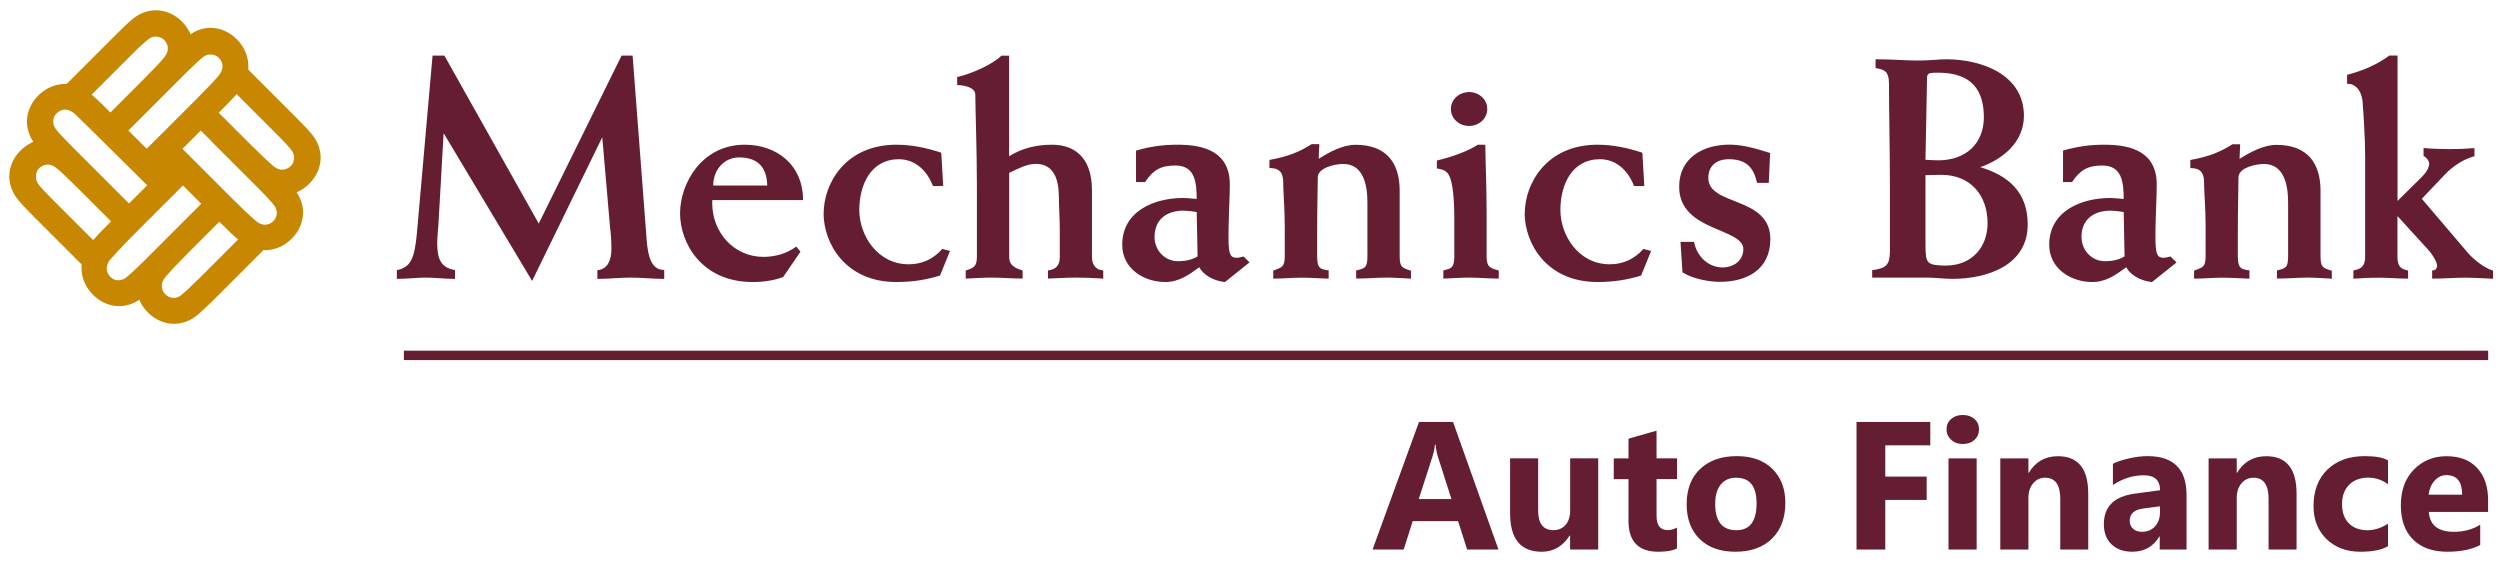 <svg version="1.1" id="Шар_1" xmlns="http://www.w3.org/2000/svg" xmlns:xlink="http://www.w3.org/1999/xlink" x="0" y="0" viewBox="0 0 317.18 73.59" style="enable-background:new 0 0 317.18 73.59" xml:space="preserve"><style>.st1{fill:#651d32}</style><defs><path id="SVGID_1_" d="M1.18 1.3h315.13v39.77H1.18z"/></defs><clipPath id="SVGID_00000171716322715179661460000011778052132186496145_"><use xlink:href="#SVGID_1_" style="overflow:visible"/></clipPath><g style="clip-path:url(#SVGID_00000171716322715179661460000011778052132186496145_)"><path class="st1" d="m56.28 16.95-.65 11.43c-.04.56-.16 1.74-.16 2.56.02 2.04.55 2.99 2.15 3.31l.11.02v1.11h-.13c-1.2 0-2.39-.16-3.56-.16s-2.36.16-3.56.16h-.13v-1.11l.11-.02c1.7-.38 2.14-1.58 2.43-4.63l1.99-22.57h1.5l11.97 21.31L78.83 7.12l.04-.07h1.39l1.79 23.48c.16 1.99.6 3.66 2.09 3.71h.13v1.14h-.13c-1.39 0-2.74-.16-4.11-.16s-2.72.16-4.11.16h-.13v-1.12h.12c1.21-.15 1.65-1.32 1.66-2.61 0-1.26-.08-2.12-.16-2.68l-1-11.56-8.9 18.23-11.2-18.7-.03.01zm30 10.12c0-3.77 2.73-8.71 8.2-8.71 4.13 0 7.37 2.62 7.4 6.89v.13H90.37c0 .13-.01.26-.01.4 0 3.64 2.68 6.8 6.49 6.81 1.44 0 2.91-.39 4.07-1.24l.1-.07.54.65-2.22 3.24h-.04c-.8.3-2.12.61-3.8.61-6.48 0-9.21-4.94-9.22-8.71zm11.06-3.53c-.05-2.21-1.08-3.55-3.54-3.57-2 0-3.31 1.65-3.31 3.54v.03h6.85zm7.16 3.53c0-3.77 2.74-8.7 9.22-8.71 1.96 0 3.83.4 5.62.99l.08.03.24 4.08h-.13v-.12.13h.13v.13h-1.3l-.03-.09c-.78-1.98-2.31-3.31-4.3-3.31-3.53 0-5 3.22-5.01 6.43 0 3.27 2.33 6.9 6.27 6.9 1.74 0 3.12-.69 4.21-1.89l.05-.06.98.26-1.27 3.12-.06.02c-1.59.48-3.27.8-5.49.8-6.48 0-9.21-4.94-9.22-8.71m35.36 8.27c-1.14-.08-2.28-.12-3.43-.12-1.15 0-2.21.08-3.32.12h-.14V34.3h.11c.83-.14 1.38-.57 1.39-1.66V29.4c0-1.65-.12-3.31-.12-4.43-.01-1.98-.5-4.17-2.91-4.18-1.12 0-2.15.55-3.39 1.14v10.71c.01.74.33 1.25 1.61 1.65l.09.03v1.02h-.13c-1.27 0-2.58-.12-3.84-.12-1.02 0-2.09.08-3.12.12h-.13v-1.02l.09-.03c.9-.3 1.31-.47 1.33-1.65v-8.93c0-4.58-.2-9.96-.2-11.66.03-.88-1.18-1.21-2.17-1.25h-.13V9.77l.1-.02c1.56-.35 4.29-1.5 5.47-2.65l.04-.04h.98v12.77c1.6-1.03 3.49-1.47 5.44-1.47 1.27 0 2.54.32 3.49 1.22.96.89 1.58 2.35 1.58 4.57v8.5c0 .72.33 1.54 1.31 1.65h.12v1.06h-.14l.02-.02zm15.49.44c-1.46-.19-2.65-.9-3.19-1.87-1.3.95-2.57 1.87-4.3 1.87-2.74 0-5.47-1.7-5.47-4.72 0-4.3 4.1-5.94 7.72-5.94.6 0 1.21.1 1.73.12-.02-2.11-.2-4.24-2.71-4.24-1.91 0-2.82.6-3.8 2.04l-.04.06h-1.02v-.13.13h-.13v-3.99l.1-.03c1.67-.48 3.27-.72 5.14-.72 1.77 0 3.42.23 4.65.99 1.23.75 2.01 2.04 2.01 4.05 0 1.43-.12 3.48-.16 5.73v1.38c.02 1.83.28 2.19 1.05 2.2.17 0 .52-.08.79-.15l.07-.02.75.75-3.12 2.5h-.06l-.01-.01zm-8.86-5.71c0 1.75 1.37 3.07 2.95 3.07 1.16 0 1.91-.25 2.51-.61l-.11-5.63c-.44-.07-1.12-.17-1.77-.17-1.78.01-3.58.9-3.58 3.35m32.39 5.26c-.99-.04-1.94-.12-2.92-.12-1.26 0-2.48.12-3.76.12h-.13v-1.03l.11-.02c1.09-.26 1.29-.4 1.32-1.73v-6.84c0-1.06-.11-2.31-.56-3.27-.45-.97-1.2-1.65-2.55-1.65-.38 0-1.2.1-1.91.37-.72.28-1.28.71-1.28 1.35 0 1.51-.08 3.72-.08 6.8v3.24c.03 1.41.3 1.58 1.34 1.73h.12v1.06h-.14c-1.15-.05-2.26-.12-3.4-.12s-2.24.12-3.36.12h-.13v-1.02l.09-.03c1-.38 1.35-.43 1.37-1.73V28.7c0-2.28-.2-4.42-.2-5.69-.02-1.1-.48-1.67-1.61-1.69h-.13v-1.03l.11-.02c2.32-.43 3.72-1.02 5.21-1.96l.03-.02h.97v.14c-.04.58-.05 1.14-.07 1.72 1.36-.87 3.05-1.78 4.68-1.78 1.98 0 3.39.59 4.3 1.63.9 1.04 1.29 2.49 1.29 4.2v8.38c.03 1.25.24 1.39 1.33 1.73l.1.03v1.03h-.14v-.03zm4.26-1.02.1-.03c.94-.26 1.25-.34 1.28-1.65v-4.9c0-2.84-.24-4.41-.54-5.21-.32-.76-.62-.97-1.56-1.14l-.11-.02v-1.01l.1-.02c1.81-.43 3.9-1.18 5.06-1.96l.03-.02h.96v.13c0 1.66.16 5.14.16 8.38v5.77c.02 1.29.53 1.39 1.44 1.65l.1.03v1.02h-.13c-1.2 0-2.38-.12-3.56-.12-1.06 0-2.13.08-3.2.12h-.14v-1.03l.01.01zm3.26-22.64c1.21 0 2.3.88 2.3 2.15s-1.1 2.15-2.3 2.15c-1.21 0-2.31-.88-2.31-2.15s1.1-2.14 2.31-2.15v.13-.13zm7.06 15.39c.01-3.77 2.74-8.7 9.22-8.71 1.96 0 3.83.4 5.62.99l.08.03.24 4.08h-.13v-.12.13h.13v.13h-1.3l-.03-.09c-.78-1.98-2.31-3.31-4.3-3.31-3.54 0-5 3.22-5.01 6.43 0 3.27 2.33 6.9 6.27 6.9 1.74 0 3.12-.69 4.21-1.89l.06-.06.97.26-1.27 3.12-.06.02c-1.59.48-3.27.8-5.49.8-6.48-.01-9.21-4.94-9.22-8.71m20.08 7.54-.06-.04-.25-3.88h1.72l.02.1c.38 1.84 1.88 3.14 3.59 3.14 1.41 0 2.64-.86 2.64-2.32.04-1.29-1.93-1.9-3.99-2.81-2.04-.91-4.15-2.21-4.15-5.1 0-3.73 3.1-5.35 6.38-5.35 1.73 0 3.4.52 5.06 1.03l.1.03-.17 3.79h-1.5l-.02-.1c-.44-1.98-1.46-2.89-3.55-2.9-1.54.01-2.59.81-2.6 2.36-.02 1.77 1.86 2.36 3.85 3.16 1.97.79 4.02 1.84 4.02 4.62 0 1.91-.74 3.29-1.92 4.16-1.18.88-2.78 1.26-4.49 1.26-1.41 0-3.43-.39-4.66-1.17m30.92.63h-6.93v-.96h.12c1.71-.24 2.11-.7 2.13-2.37v-8.02c0-4.74-.12-9.76-.12-13.32-.02-1.46-.54-1.71-1.59-1.89l-.11-.02V7.52h.14c1.98 0 3.61.16 5.18.16 1.77 0 2.67-.16 3.64-.16 4.45 0 9.85 1.91 9.86 7.17 0 3.33-2.66 5.51-5.54 6.52 3.59 1.06 6.03 3.21 6.02 7.28 0 5.22-5.21 6.89-9.54 6.89-1.08 0-2.15-.16-3.24-.16m2.41-1.53c3.33 0 5.27-2.38 5.28-5.36 0-3.54-2.15-6.15-5.88-6.15-.63 0-1.23.04-2 .04v9.08c.05 2.13.15 2.35 2.6 2.4m-.95-13.36c3.46-.01 5.75-2.11 5.76-5.48-.02-3.44-1.54-5.62-5.76-5.64-.55 0-.94.01-1.16.1-.2.09-.28.2-.29.56l-.2 10.39c.65.04 1.17.07 1.65.07zm27.01 15.44c-1.46-.19-2.65-.9-3.19-1.87-1.3.95-2.57 1.87-4.3 1.87-2.73 0-5.47-1.7-5.47-4.72 0-4.3 4.1-5.94 7.72-5.94.6 0 1.21.1 1.73.12-.02-2.11-.2-4.24-2.71-4.24-1.91 0-2.82.6-3.8 2.04l-.04.06h-1.02v-.13.13h-.13v-3.99l.09-.03c1.67-.48 3.27-.72 5.14-.72 1.77 0 3.42.23 4.65.99 1.23.75 2.01 2.04 2.01 4.05 0 1.43-.12 3.48-.16 5.73v1.38c.03 1.83.28 2.19 1.05 2.2.17 0 .52-.08.79-.15l.07-.02.76.76-3.13 2.5h-.06v-.02zm-8.86-5.71c0 1.75 1.37 3.07 2.95 3.07 1.16 0 1.91-.25 2.51-.61l-.11-5.63c-.44-.08-1.12-.17-1.77-.17-1.78.01-3.58.9-3.59 3.35m31.61 5.26c-.99-.04-1.94-.12-2.92-.12-1.26 0-2.48.12-3.76.12h-.13v-1.03l.1-.02c1.09-.27 1.29-.4 1.32-1.73v-6.84c0-1.06-.11-2.31-.56-3.27-.45-.96-1.2-1.65-2.55-1.65-.38 0-1.2.1-1.91.37-.72.28-1.28.71-1.28 1.35 0 1.51-.08 3.72-.08 6.8v3.24c.03 1.41.31 1.58 1.35 1.73h.12v1.06h-.14c-1.15-.05-2.26-.12-3.39-.12s-2.24.12-3.36.12h-.13v-1.02l.09-.03c1-.38 1.35-.42 1.37-1.73V28.7c0-2.29-.2-4.42-.2-5.69-.02-1.1-.48-1.67-1.61-1.68h-.13V20.3l.11-.02c2.32-.43 3.72-1.02 5.21-1.96l.03-.02h.97v.14c-.04.58-.04 1.14-.07 1.72 1.36-.87 3.06-1.77 4.68-1.78 1.98 0 3.39.59 4.3 1.63.9 1.04 1.29 2.49 1.29 4.2v8.38c.03 1.25.23 1.39 1.33 1.73l.1.03v1.03h-.14l-.01-.04zm2.88-1.03.11-.02c1.13-.2 1.38-.81 1.39-1.65V19.83c0-2.29-.2-5.25-.31-6.75-.08-1.58-.95-2.45-1.85-2.44h-.13V9.5l.1-.03c1.96-.51 3.81-1.34 5.21-2.39l.04-.03h1.05v18.44l3.02-2.98c.82-.82.99-1.37.99-1.76 0-.32-.33-.78-.63-.91l-.08-.03v-1.02h.14c1.06.09 2.17.13 3.23.13.98 0 1.97-.04 2.95-.12h.14v1.02l-.1.03c-1.39.39-2.68 1.28-3.62 2.26l-2.96 3.11 5.89 6.91c.49.58 1.92 1.84 3.06 2.17l.09.03v1.03h-.14c-1.15-.05-2.29-.13-3.43-.13-1.34 0-2.68.12-4.03.12h-.13V34.3h.13c.27 0 .49-.25.5-.58.01-.36-.45-1.28-1.11-2.01l-3.92-4.3v5.16c.02 1.16.33 1.52 1.24 1.73l.11.02v1.03h-.13c-1.2 0-2.34-.12-3.52-.12-1.06 0-2.09.04-3.15.12h-.14v-1.03l-.01-.01zm17.6.9v-.13.13z"/><path d="M26.74 3.53c-.89 0-1.78.28-2.56.82-.25-.59-.62-1.14-1.09-1.61-.93-.93-2.11-1.44-3.31-1.44-1.06 0-2.12.4-3 1.15-.47.38-1.14 1.02-2.07 1.95l-6.25 6.25h-.21c-1.25 0-2.46.54-3.39 1.46-.93.93-1.44 2.11-1.44 3.32 0 .89.28 1.78.81 2.56-.59.25-1.13.62-1.61 1.09-.93.92-1.44 2.1-1.44 3.3 0 1.06.4 2.12 1.14 3 .38.47 1.02 1.14 1.95 2.08l6.08 6.08c0 .13-.01.26-.01.4v.08c0 1.24.54 2.46 1.46 3.38.93.93 2.11 1.44 3.31 1.44.89 0 1.78-.28 2.56-.81.25.59.62 1.14 1.09 1.61.93.93 2.11 1.44 3.31 1.44 1.06 0 2.12-.39 3.01-1.14.46-.38 1.14-1.02 2.08-1.95l6.17-6.17.08-.08h.22c1.25 0 2.46-.54 3.38-1.46.93-.93 1.44-2.11 1.44-3.32 0-.89-.28-1.77-.82-2.56.59-.25 1.14-.62 1.61-1.09.93-.93 1.44-2.12 1.44-3.32 0-1.06-.4-2.12-1.15-3-.38-.47-1.02-1.14-1.95-2.07L31.5 8.84c0-.13.01-.26.01-.4v-.08c0-1.24-.54-2.45-1.46-3.38-.93-.93-2.11-1.44-3.31-1.45m-7.82 1.38c.62-.47 1.51-.25 1.88.13.42.43.87 1.21-.01 2.3-.5.61-1.46 1.61-2.83 2.98l-3.95 3.95-.15-.15c-.94-.93-1.63-1.61-2.23-2.11l5.09-5.09c1.04-1.05 1.74-1.66 2.19-2.01M9.02 18.46c-1.04-1.05-1.7-1.71-2.01-2.19-.45-.71-.24-1.49.14-1.86.92-.89 1.82-.41 2.29 0 .43.36 6 5.89 9.24 9.1l-2.31 2.31-1.42-1.42-5.93-5.93v-.01zm-4.24 4.77c-.33-.47-.28-1.45.17-1.88.44-.41 1.26-.82 2.26.01.61.51 1.61 1.46 2.98 2.83l3.9 3.9-.28.28c-.86.87-1.5 1.52-1.99 2.09l-5.04-5.03c-1.04-1.04-1.68-1.73-2.01-2.19m9.14 11.77c-.82-.91-.02-1.97-.02-1.97.52-.6 1.65-1.83 3.01-3.2l4.05-4.05 2.26-2.26 2.32 2.32-1.47 1.47-5.93 5.93c-1.05 1.04-1.74 1.65-2.18 2 0 0-1.1.83-2.05-.23m11.2.46c-1.04 1.04-1.68 1.62-2.12 1.98-.51.42-1.12.32-1.12.32-.18-.03-.51-.08-.86-.42-.43-.42-.47-.82-.47-1.14 0-.34.13-.69.52-1.16.52-.6 1.46-1.61 2.83-2.98l3.95-3.95.15.15c.94.93 1.63 1.61 2.23 2.11l-5.09 5.09h-.02zM26.89 18l5.93 5.93c1.04 1.04 1.67 1.73 2.01 2.19.35.49.45 1.26-.08 1.85-.42.47-.85.54-1.17.54s-.71-.13-1.18-.53c-.6-.52-1.61-1.46-2.98-2.83l-6.27-6.27 2.32-2.32 1.42 1.42V18zm8.16-1.03c1.05 1.04 1.68 1.73 2.01 2.19.44.61.25 1.5-.13 1.87-.43.42-1.29.88-2.3 0-.6-.52-1.61-1.46-2.98-2.83l-3.9-3.9.28-.28c.86-.86 1.5-1.51 1.99-2.08l5.03 5.03zm-7.3-7.38c-.51.61-1.46 1.61-2.83 2.98l-4.05 4.05-2.26 2.25-2.32-2.31 1.47-1.47 5.93-5.93c1.04-1.03 1.73-1.66 2.18-2h.01c.64-.42 1.43-.27 1.86.15.73.72.58 1.59 0 2.28" style="fill:#c88700"/></g><path class="st1" d="M190.11 69.72h-3.97l-1.15-3.6h-5.76l-1.14 3.6h-3.95l5.89-16.19h4.32l5.76 16.19zm-5.96-6.4-1.74-5.44c-.13-.41-.22-.89-.27-1.46h-.09c-.04.47-.13.94-.28 1.41L180 63.32h4.15zm18.61 6.4h-3.56v-1.76h-.06c-.88 1.36-2.06 2.04-3.53 2.04-2.68 0-4.02-1.62-4.02-4.87v-6.98h3.56v6.66c0 1.63.65 2.45 1.94 2.45.64 0 1.15-.22 1.54-.67.38-.45.58-1.06.58-1.82v-6.62h3.56v11.57zm10-.14c-.53.28-1.32.42-2.38.42-2.51 0-3.77-1.31-3.77-3.92v-5.29h-1.87v-2.63h1.87v-2.5l3.56-1.02v3.51h2.6v2.63h-2.6v4.67c0 1.21.48 1.81 1.43 1.81.38 0 .76-.11 1.16-.33v2.65zm7.42.42c-1.93 0-3.44-.54-4.54-1.62s-1.65-2.55-1.65-4.4c0-1.91.57-3.41 1.72-4.49 1.14-1.08 2.69-1.62 4.64-1.62 1.92 0 3.42.54 4.52 1.62 1.09 1.08 1.64 2.51 1.64 4.29 0 1.92-.56 3.44-1.69 4.55S222.14 70 220.18 70zm.09-9.39c-.84 0-1.5.29-1.96.87-.47.58-.7 1.4-.7 2.46 0 2.22.9 3.33 2.69 3.33 1.71 0 2.56-1.14 2.56-3.42 0-2.16-.86-3.24-2.59-3.24zm24.63-4.11h-5.71v3.97h5.25v2.96h-5.25v6.29h-3.65V53.53h9.36v2.97zm4.12-.17c-.6 0-1.09-.18-1.48-.54s-.58-.8-.58-1.32c0-.53.19-.97.58-1.31s.88-.51 1.48-.51c.61 0 1.1.17 1.49.51.38.34.57.78.57 1.31 0 .54-.19.99-.57 1.33-.39.36-.88.53-1.49.53zm1.76 13.39h-3.57V58.16h3.57v11.56zm14.17 0h-3.56V63.3c0-1.79-.64-2.69-1.92-2.69-.62 0-1.13.24-1.52.71-.4.47-.6 1.08-.6 1.81v6.59h-3.57V58.16h3.57v1.83h.04c.85-1.41 2.09-2.11 3.71-2.11 2.56 0 3.84 1.59 3.84 4.76v7.08zm12.44 0h-3.38v-1.66h-.04c-.78 1.29-1.92 1.94-3.44 1.94-1.12 0-2-.32-2.65-.95-.64-.64-.96-1.48-.96-2.55 0-2.24 1.33-3.54 3.99-3.88l3.14-.42c0-1.26-.68-1.9-2.05-1.9-1.38 0-2.69.41-3.93 1.23v-2.69c.5-.26 1.18-.48 2.04-.68.86-.2 1.65-.29 2.35-.29 3.3 0 4.95 1.64 4.95 4.93v6.92zm-3.35-4.7v-.78l-2.1.27c-1.16.15-1.74.67-1.74 1.57 0 .41.14.74.42 1 .28.26.66.39 1.15.39.67 0 1.22-.23 1.64-.69.42-.47.63-1.05.63-1.76zm17.34 4.7h-3.56V63.3c0-1.79-.64-2.69-1.92-2.69-.62 0-1.13.24-1.52.71-.4.47-.6 1.08-.6 1.81v6.59h-3.57V58.16h3.57v1.83h.04c.85-1.41 2.09-2.11 3.71-2.11 2.56 0 3.84 1.59 3.84 4.76v7.08zm11.59-.42c-.81.47-1.97.7-3.49.7-1.78 0-3.21-.54-4.31-1.61-1.1-1.08-1.65-2.46-1.65-4.17 0-1.96.59-3.51 1.77-4.65 1.18-1.13 2.75-1.7 4.72-1.7 1.36 0 2.35.18 2.96.54v3.03c-.75-.56-1.58-.84-2.5-.84-1.02 0-1.83.3-2.43.9-.6.6-.9 1.42-.9 2.48 0 1.02.29 1.83.86 2.41.57.58 1.36.88 2.36.88.89 0 1.76-.28 2.61-.83v2.86zm12.72-4.35h-7.54c.12 1.68 1.18 2.52 3.17 2.52 1.27 0 2.39-.3 3.35-.9v2.57c-1.07.57-2.46.86-4.17.86-1.87 0-3.32-.52-4.35-1.55-1.03-1.03-1.55-2.48-1.55-4.33 0-1.92.56-3.44 1.67-4.56 1.11-1.12 2.48-1.68 4.11-1.68 1.69 0 2.99.5 3.91 1.5s1.38 2.36 1.38 4.08v1.49zm-3.31-2.19c0-1.66-.67-2.48-2.01-2.48-.57 0-1.07.24-1.49.71-.42.47-.67 1.07-.76 1.77h4.26zM51.24 44.49h264.44v1.19H51.24z"/></svg>